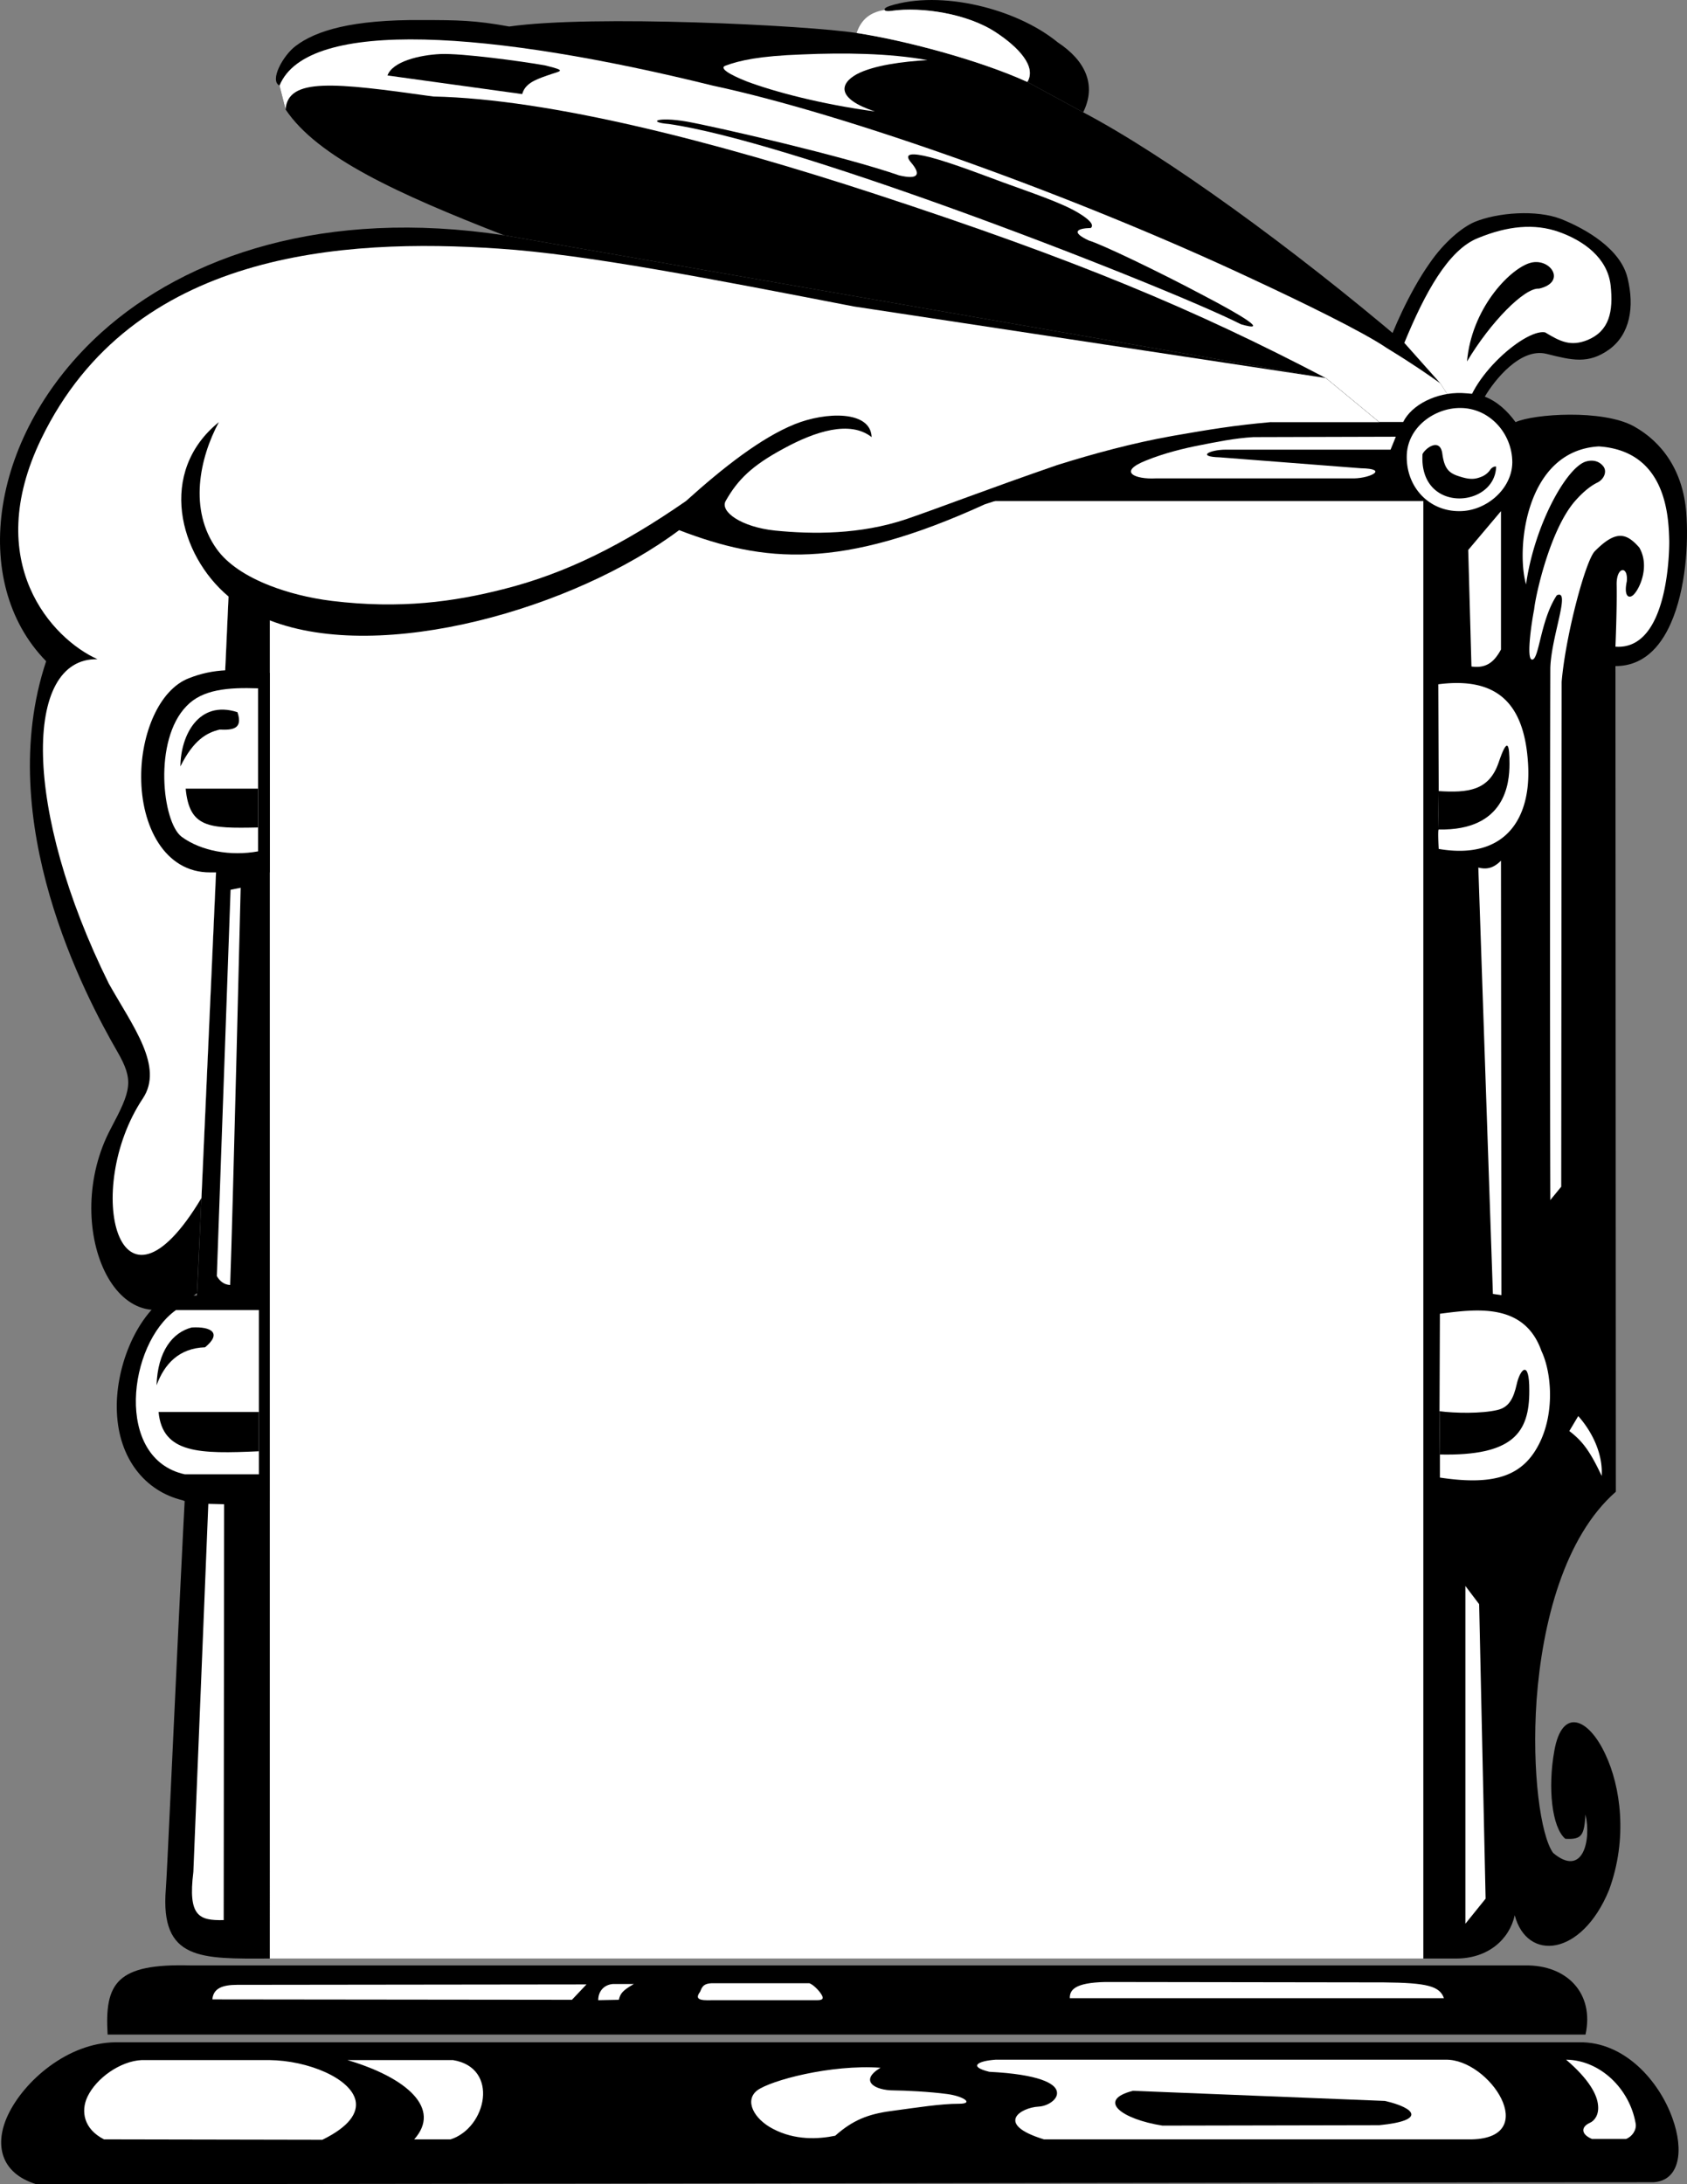 <svg width="556.132" height="719.945" viewBox="0 0 417.099 539.958" xmlns="http://www.w3.org/2000/svg"><rect x="0" y="0" width="417.099" height="539.958" fill="#808080" stroke="none"/><path style="fill:#000;fill-opacity:1;fill-rule:nonzero;stroke:none" d="M387.824 375.074h-5.699l-13.7-18.3c1.177-3.665 5.395-13.66 10.5-20.899 3.626-5.316 8.098-8.98 11.2-10.3 5.637-2.325 15.313-3.087 21.398-.7 6.106 2.438 14.715 7.395 16.403 14.602 1.746 7.156.601 13.843-4.5 17.597-5.2 3.742-9.239 2.692-15.602 1.102-6.437-1.531-12.812 6.535-15.199 10.597l-4.8 6.301" transform="translate(-25.518 -270.717)"/><path style="fill:#000;fill-opacity:1;fill-rule:nonzero;stroke:none" d="m366.523 375.074-13.199-10.898-203.199-35.301c-26.191-10.21-46.098-19.266-54-31.102l-1.5-5.898c-2.54-1.234.855-7.441 4-9.8 5.02-3.802 13.95-6.54 31.2-6.4 8.905.005 13.179.052 21.6 1.598 20.595-2.949 73.677-.296 85.9 1.602 11.777 1.797 30.226 6.652 42.198 12.102l13.801 7.5c20.399 10.734 51.75 33.507 79.403 57l9.398 19.597h18.102-33.704m-312.5 400.5c-11.84.168-22.543 9.586-26.5 17.903-3.398 7.12-2.082 14.414 7 17.199l399.801-.5c6.531-.399 7.57-7.875 4.7-15.801-3.27-9.2-11.852-19.004-23.098-18.8H54.023" transform="translate(-25.518 -270.717)"/><path style="fill:#fff;fill-opacity:1;fill-rule:nonzero;stroke:none" d="M113.426 789.977c.637 3.043-1.528 6.433-8.2 9.699l-54-.102c-5.007-2.558-5.765-6.945-4.101-10.5 2.21-4.676 8.176-8.847 13.398-9.097h31.602c9.531.105 20.078 4.472 21.3 10m129.802-8.102c-5.301 3.156-1.625 5.617 3.398 5.602 2.559.015 8.766.308 13.102.898 4.086.543 6.687 2.402 2.898 2.398-4.582.004-10.121.903-16.8 1.801-5.68.754-9.485 2.262-13.802 6.102-4.113.847-9.925 1.191-15.398-1.7-4.684-2.417-7.137-6.98-3.898-9.5 3.32-2.472 18.195-6.472 30.5-5.601m43.597 5.898c-.332-2-4.347-4.27-16.699-4.898-5.266-1.285-2.91-2.695 1.602-3h111.199c10.945-.164 23.629 19.305 6.5 19.7H283.625c-12.258-3.75-5.82-7.868-1.3-8.098 2.214-.11 4.89-1.79 4.5-3.704m133.8 3.403c-.203-2.614-2.176-6.406-7.898-11.301 8.386.094 15.718 7.16 17.199 15.8.27 1.59-.91 3.27-2.403 3.802h-8.398c-2.695-1.125-2.828-2.954-.5-4 1.11-.5 2.246-1.938 2-4.301" transform="translate(-25.518 -270.717)"/><path style="fill:#000;fill-opacity:1;fill-rule:nonzero;stroke:none" d="m305.625 787.574 62.3 2.5c7.52 1.719 10.345 4.86-1.402 6l-53.597.102c-10.074-1.574-16.38-6.29-7.301-8.602m-233-31c-18.305-.508-21.27 4.39-20.5 17.102h365.398c2.23-10.227-4.609-17.246-14.898-17.102h-330" transform="translate(-25.518 -270.717)"/><path style="fill:#fff;fill-opacity:1;fill-rule:nonzero;stroke:none" d="m170.523 761.273-3.597 3.801-88.903-.097c.235-2.79 2.57-3.59 6.102-3.602l86.398-.102m8 3.801-5.097.102c0-2.344 1.562-3.836 3.597-4h5.204c-2.872 1.656-3.34 2.37-3.704 3.898m23 .102c-2.972.101-4.32-.192-2.898-2.102.457-1.097.715-2.133 3.3-2.097h23.7c.95.359 2.172 1.582 2.8 2.5.696 1.003.891 1.718-.902 1.699h-26m166.102-4.403c10.805.094 13.852.938 14.898 3.903h-92.5c-.054-2.04 1.235-3.84 8.801-4l68.801.097" transform="translate(-25.518 -270.717)"/><path style="fill:#000;fill-opacity:1;fill-rule:nonzero;stroke:none" d="M244.227 273.176c-.133-.29.308-.688 1.296-1 12.606-4.004 31.301.64 41.5 9 6.813 4.484 9.68 10.515 6.301 17.3l-13.8-7.5c2.355-3.835-2.317-8.652-7.7-12.203-7.152-4.78-18.578-6.375-25.699-5.398-1.16.203-1.809.055-1.898-.2" transform="translate(-25.518 -270.717)"/><path style="fill:#fff;fill-opacity:1;fill-rule:nonzero;stroke:none" d="M111.426 779.977h26.097c11.547 1.902 8.305 16.753-.597 19.597h-9c6.777-7.566-1.653-15.195-16.5-19.597m112.398-495.801c10.137-.446 21.57-.328 31 1.398-6.097.356-13.36 1.29-17.5 3.5-4.242 2.348-5.008 6.035 4.5 9.2-13.289-1.79-24.933-4.903-31.597-7.399-4.641-1.828-6.832-3.336-5.403-3.898 3.54-1.325 8.414-2.422 19-2.801m13.5-5.301c11.778 1.797 30.227 6.652 42.2 12.102 2.355-3.836-2.317-8.653-7.7-12.204-7.152-4.78-18.578-6.375-25.699-5.398-1.16.203-1.809.055-1.898-.2-4.215.637-6.043 3.052-6.903 5.7m144.301 86.602-8.898-10c5-12.157 10.82-22.977 18.199-25.903 7.297-3.008 13.984-3.695 20.097-1.5 6.067 2.172 11.883 6.356 12.704 13.102.742 6.683-.38 11.39-5.704 13.597-4.171 1.672-6.738.38-10.5-1.898-5.222-.957-20.62 12.723-19.699 22.2l-6.199-9.598" transform="translate(-25.518 -270.717)"/><path style="fill:#fff;fill-opacity:1;fill-rule:nonzero;stroke:none" d="M94.625 291.875c6.898-16.926 52.828-13.422 107.102 0 32.957 7.016 89.382 27.133 133.398 47.8 12.348 5.75 27.367 13.055 33.3 17.098 6.778 4.149 10.145 6.54 13.2 8.704l6.2 9.597h12.698-34l-13.199-10.898c-32.676-17.098-61.636-29.196-111.398-45.5-39.223-12.832-80.344-23.504-109.301-24.102-24.625-3.476-35.879-4.683-36.5 3.2l-1.5-5.899" transform="translate(-25.518 -270.717)"/><path style="fill:#000;fill-opacity:1;fill-rule:nonzero;stroke:none" d="M340.023 375.074h32.301c.055.02.102 0 .102 0 2.125-4.324 8.254-7.398 14.5-7.199 1.883.117 3.945.191 5.699.898 3.047 1.176 5.61 3.532 7.602 6.301 4.507-2.05 21.488-3.203 29.199 1 7.137 3.95 12.195 11.106 13 21.301.605 7.664-.113 19.062-3.801 27.398-2.7 6.153-7.055 10.622-13.7 10.602l.098 204.102c-12.75 11.168-18.187 32.41-19.597 51.5-1.223 17.714 1.015 33.574 4.097 37.796 7.293 6.13 9.48-3.02 8-9.5-.351 5.137-.859 6.247-5 6-3.312-2.804-4.375-12.628-2.699-21.796 1.903-10.758 8.434-8.086 12.602.898 3.746 7.906 5.637 20.762.898 33.602-6.761 16.437-20.27 17.695-23.3 6.199-1.301 5.902-6.543 10.742-14.598 10.699H92.125c-16.793.062-27.059.574-25.602-17.2.618-8.25 5.07-114.671 7.704-147.3.058.54 1.097-23.5 1.097-23.5l6.7-148.7c.367-21-1.81-37.3-2.399-43.1h260.398m48.204-15.001c1.109-12.914 10.265-22.597 15.398-24.3 5.074-1.657 9.473 4.675 2.398 6.3-3.566-.304-12.007 8.29-17.796 18m-233.602-66.097-33.3-4.602c1.202-3.422 7.82-5.055 13.1-5.3 5.259-.223 19.954 1.765 25.802 2.8 5.859 1.422 3.832 1.324.597 2.5-3.281 1.133-5.5 2.11-6.199 4.602m168.301 49.699c9.804 5.113 16.62 9.293 9.398 7.199-9.39-4.785-41.133-17.754-73.3-29.3-26.544-9.516-53.383-18.067-68.098-20.2-5.403-.434-3.121-1.89 4.398-.602 7.59 1.375 38.91 8.575 52.5 13.301 4.91 1.153 5.29-.355 3.102-3-2.336-2.613.242-2.582 4.5-1.5 5.61 1.461 14.164 4.793 18 6.2 7.183 2.617 14.488 5.038 18.597 7.5 2.735 1.624 4.106 3 3.204 3.8-3.618.098-4.848 1.078-.5 3.102 3.027.867 17.433 7.758 28.199 13.5" transform="translate(-25.518 -270.717)"/><path style="fill:#000;fill-opacity:1;fill-rule:nonzero;stroke:none" d="M92.227 641.773H71.125l-.5-.199c-9.238-2.226-15.719-10.285-16.2-21.699-.515-10.512 4.403-23.488 12.598-28.898h25.204v50.796" transform="translate(-25.518 -270.717)"/><path style="fill:#fff;fill-opacity:1;fill-rule:nonzero;stroke:none" d="M89.523 594.574v40.602H71.227c-17.52-3.824-14.051-32.211-2.204-40.602h20.5" transform="translate(-25.518 -270.717)"/><path style="fill:#000;fill-opacity:1;fill-rule:nonzero;stroke:none" d="M64.227 613.176c.261-8.434 3.98-13.098 8.699-14.301 4.87-.285 7.515 1.418 3.3 4.898-6.39.204-10.062 4.075-12 9.403m25.297 6.597v9.704c-14.53.652-23.824.652-24.796-9.704h24.796" transform="translate(-25.518 -270.717)"/><path style="fill:#fff;fill-opacity:1;fill-rule:nonzero;stroke:none" d="m77.023 642.477 3.903.097-.102 102.801c-6.07.129-8.87-.898-7.5-11.898l3.7-91m5.499-151.801 2.5-.5s-1.96 81.05-2.597 98.199c-1.582-.09-2.559-.969-3.301-2.2l3.398-95.5m9.704 151.098V394.574h285.199v360.301h-285.2V641.773" transform="translate(-25.518 -270.717)"/><path style="fill:#000;fill-opacity:1;fill-rule:nonzero;stroke:none" d="m78.926 486.375 3.097-68.2c2.942 2.458 6.364 4.4 10.204 5.9 27.707 10.8 75.363-2.934 101.199-22.302 21.058 8.067 39.793 9.938 75.597-6.398 16.348-5.207 27.008-10.648 38.801-12.898l17.903-4 14.296-3.403h26.5l-13.199-10.898-203.199-35.301c-44.219-6.703-78.43 5.02-99.5 24-27.672 24.984-32.82 61.805-13.7 81.3-13.21 39.634 9.75 82.903 17.598 96.5 4.149 7.184 3.41 9.563-1.597 19-12.676 23.778 1.375 56.567 21.3 40.7l1.098-23.5 3.602-80.5" transform="translate(-25.518 -270.717)"/><path style="fill:#fff;fill-opacity:1;fill-rule:nonzero;stroke:none" d="m353.324 364.176-116.699-17.7c-34.492-6.675-66.164-12.882-87.8-14.3-38.317-2.586-90.59.52-113.098 47-14.836 30.664 2.703 49.492 13.898 54.5-18.43-.418-18.43 37.363 2.8 80.199 5.95 10.586 13.653 20.516 8.4 28.398-14.954 22.438-6.013 58.899 14.5 24.602l3.6-80.5 3.098-68.2c-12.289-10.3-17.574-30.812-2.398-43.1-4.781 8.921-7.5 21.667-.5 31.402 2.617 3.628 7.125 6.66 13.102 9 4.367 1.695 9.511 3.066 15.398 3.796 17.008 2.063 30.246.168 42.3-2.898 15.673-3.938 29.731-11.078 45.2-21.8 9.137-8.247 18.59-15.657 26.898-19 7.633-3.079 18.766-3.438 19 3.198-5.336-4.203-13.949-1.43-21.699 2.801-7.98 4.281-11.437 7.774-14.398 13-1.438 2.586 3.785 6.414 12.199 7.301 9.383.938 21.031 1.004 32.398-2.8 8.442-2.891 20.305-7.505 37.403-13.4 8.902-2.792 18.625-5.437 28.5-7.198 9.324-1.625 15.176-2.594 24.199-3.403h26.898l-13.199-10.898" transform="translate(-25.518 -270.717)"/><path style="fill:#fff;fill-opacity:1;fill-rule:nonzero;stroke:none" d="m369.324 381.875 1.301-3.2-35.2.098c-4.765.27-9.452 1.266-13.198 2-3.735.715-8.844 1.938-13.403 3.801-7.14 2.848-2.539 4.668 2.403 4.403h49.097c4.117-.09 8.528-2.38 1.7-2.5l-34.899-2.704c-5.852-.164-2.574-1.87 1.398-1.898h40.801m17 15.199c6.59.04 13.067-5.453 13.102-12.097-.035-7.211-5.73-13.442-12.903-13.403-6.27-.039-13.222 4.774-13.199 12.102-.023 7.535 5.535 13.437 13 13.398" transform="translate(-25.518 -270.717)"/><path style="fill:#000;fill-opacity:1;fill-rule:nonzero;stroke:none" d="M395.426 386.074c-.309 10.297-19.137 11.66-18.2-3.097.739-1.532 4.348-4.118 4.899-.102.523 3.953 1.805 4.91 4.5 5.7 2.691.85 3.918.523 5.398-.098a4.837 4.837 0 0 0 2-1.704c.278-.41.914-.84 1.403-.699" transform="translate(-25.518 -270.717)"/><path style="fill:#fff;fill-opacity:1;fill-rule:nonzero;stroke:none" d="M402.824 415.176c-2.496-8.617-.23-33.078 18-34.102 16.836 1.13 17.254 17.559 17.403 23.403 0 0 .398 27.113-13.301 26.097 0 0 .398-9.203.3-15.199-.132-4.68 2.922-4.922 2.5-.898-.835 3.87.72 4.539 2 2.898 1.372-1.637 3.657-6.863 1.098-11.3-3.152-3.575-5.73-4.434-11 .902-2.297 2.324-7.234 20.84-8.199 32.296l-.102 124.801-2.699 3.301c-.093-27.035-.082-101.977 0-131.5.227-7.887 5.145-19.656 1.602-18-4.067 6.133-4.364 15.953-6.102 15.898-1.594.012.035-10.168.5-12.398.363-3.633 3.992-19.91 10.2-26.898 2.402-2.711 4.277-3.91 5.5-4.5 1.585-.805 2.464-2.797 1.3-4.102-1.18-1.39-2.898-1.508-4.398-1-4.785 1.754-12.547 15.738-14.602 30.3m.5 44.399c.832 13.637-5.758 23.801-22.097 21 0 0-.278-4.73 0-4.8a231.53 231.53 0 0 1 0-9.5l-.102-26.399c14.93-1.934 21.332 5.09 22.2 19.7m12.402 161.198c3.468 3.891 6.128 9.372 5.796 14.801-2.988-6.383-4.918-8.746-8-11.097l2.204-3.704m-19-29.898-2.102-.3-3.602-105.4c2.067.54 3.747.16 5.602-1.698l.102 107.398m-7.403-155.398-.8-28.801 8.101-9.602v34.2c-1.664 3.078-3.621 4.718-7.3 4.203m17.101 191.398c-3.93 8.484-10.824 11.23-24.903 9.102v-5.801l-.097-10.602.097-24.097c8.688-1.102 20.829-2.922 25.102 9.199 2.45 5.172 3.266 14.683-.2 22.199" transform="translate(-25.518 -270.717)"/><path style="fill:#000;fill-opacity:1;fill-rule:nonzero;stroke:none" d="m381.523 630.273-.097-10.699c3.808.504 10.418.621 14.3-.3 2.872-.665 3.989-2.825 4.797-6.399.801-3.629 3.141-6.32 3.102 1.602.04 10.343-3.945 16.195-22.102 15.796m-.296-154.5-.102-9.5c7.402.473 12.52-.109 14.898-7 2.305-6.847 2.696-4.355 2.704.301-.008 4.711-.965 16.524-17.5 16.2" transform="translate(-25.518 -270.717)"/><path style="fill:#fff;fill-opacity:1;fill-rule:nonzero;stroke:none" d="m392.824 740.074-5 6.2v-83.5l3.403 4.5 1.597 72.8" transform="translate(-25.518 -270.717)"/><path style="fill:#000;fill-opacity:1;fill-rule:nonzero;stroke:none" d="M77.523 486.375c-11.347.09-17.12-11.54-17.097-23.602-.051-10.55 4.394-21.57 11.8-24.398 6.133-2.43 11.68-2.367 20-1.3v49.3H77.524" transform="translate(-25.518 -270.717)"/><path style="fill:#fff;fill-opacity:1;fill-rule:nonzero;stroke:none" d="M70.426 477.574c-4.813-3.62-7.024-23.883 1.199-32.3 3.914-4.137 10.258-4.665 17.7-4.399v40.3c-6.75 1.231-14.032-.038-18.9-3.6" transform="translate(-25.518 -270.717)"/><path style="fill:#000;fill-opacity:1;fill-rule:nonzero;stroke:none" d="M70.125 460.176c.035-7.52 4.422-16.524 14.102-13.403 1.457 4.282-1.387 4.426-4.403 4.301-3.195.762-6.453 2.563-9.699 9.102m19.199 5.5v9.597c-12.254.254-16.969.09-17.898-9.597h17.898" transform="translate(-25.518 -270.717)"/></svg>
